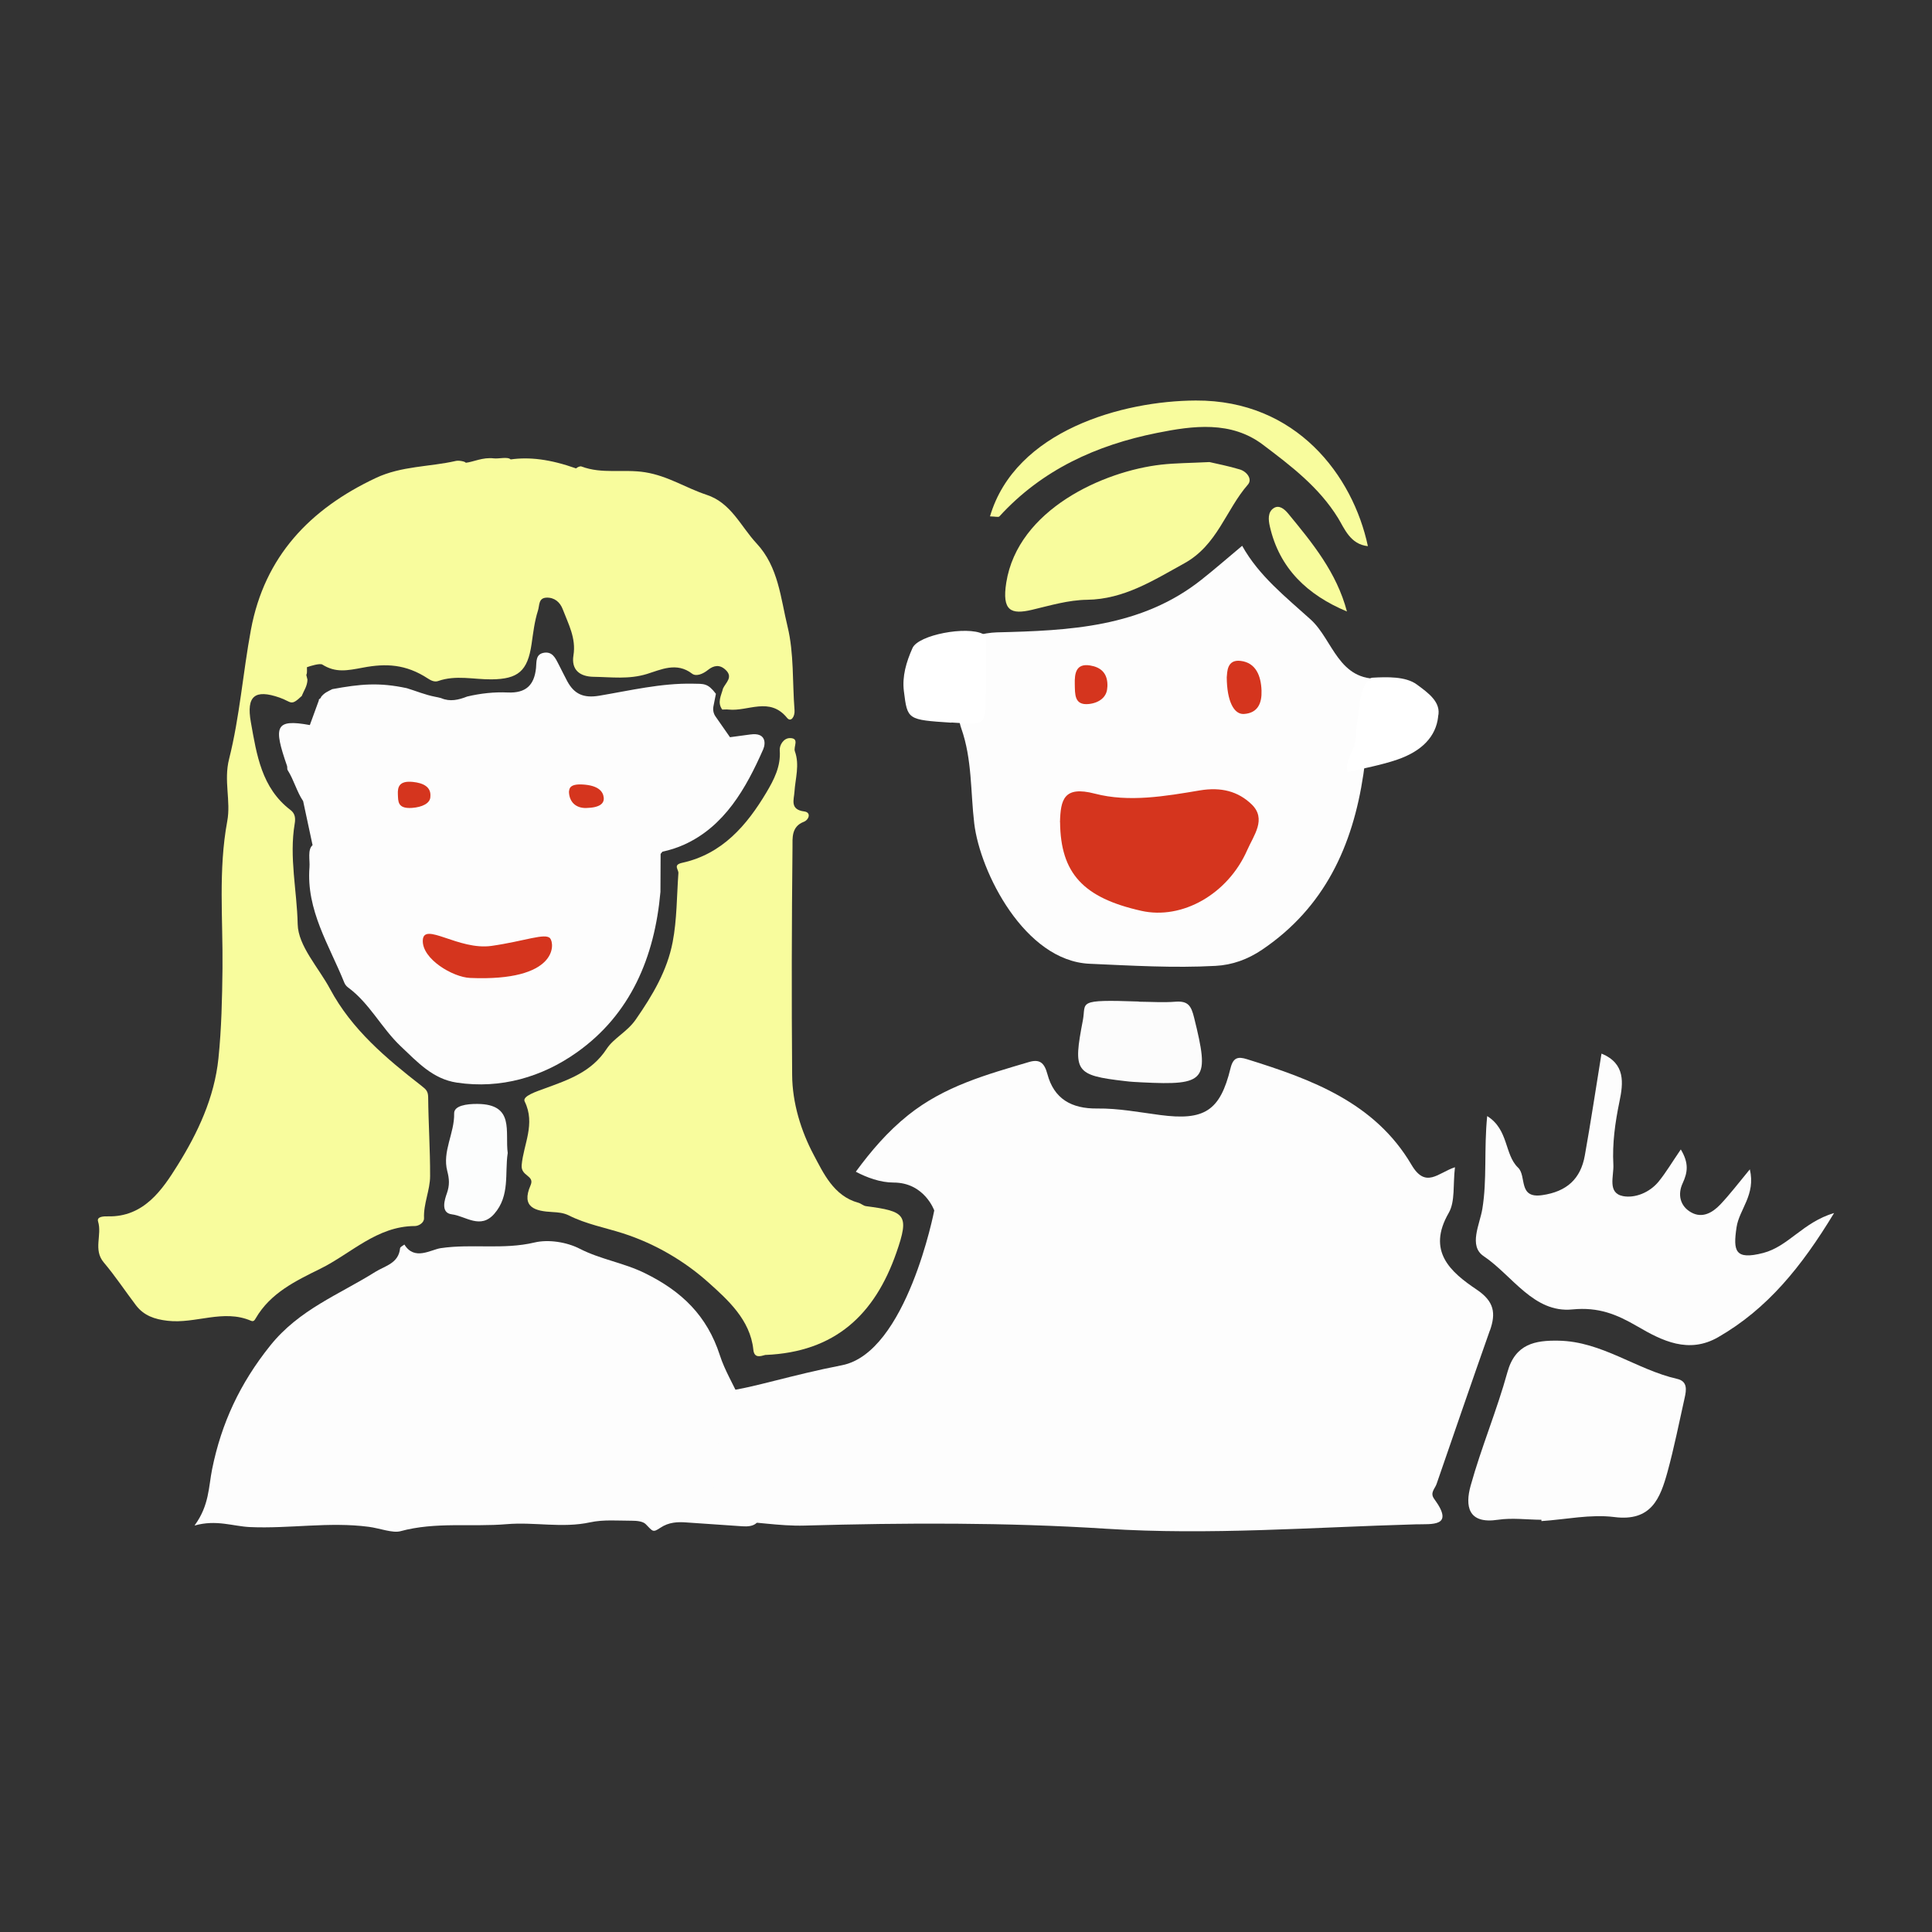 <?xml version="1.0" encoding="UTF-8"?>
<svg id="_レイヤー_1" data-name="レイヤー 1" xmlns="http://www.w3.org/2000/svg" viewBox="0 0 219.43 219.43">
  <rect x="0" y="0" width="219.43" height="219.43" fill="#333333" stroke="none"/>
  <defs>
    <style>
      .cls-1 {
        fill: #d5351e;
      }

      .cls-2 {
        fill: #fff;
      }

      .cls-3 {
        fill: #f8fc9d;
      }

      .cls-4 {
        fill: #fcfcfc;
      }

      .cls-5 {
        fill: #fdfdfd;
      }

      .cls-6 {
        fill: #fcfdfd;
      }
    </style>
  </defs>
  <path class="cls-5" d="M141.08,61.99c1.91,3.43,4.96,5.82,7.79,8.38,2.54,2.31,3.12,7.02,7.97,6.71-1.85,3.42-1.45,7.22-1.99,10.85-1.21,8.14-4.41,15.14-11.5,19.93-1.64,1.11-3.4,1.74-5.29,1.84-4.77.26-9.54-.03-14.32-.24-7.35-.33-12.43-10.39-13.09-15.94-.43-3.61-.23-7.27-1.47-10.79-1.14-3.23,1.45-6.31.57-9.69-.17-.65,2.03-1.18,3.48-1.22,8.19-.2,16.39-.55,23.24-5.99,1.48-1.17,2.9-2.41,4.62-3.85Z"/>
  <path class="cls-5" d="M181.91,119.67c2.73,1.13,2.46,3.36,2.02,5.46-.49,2.37-.82,4.73-.69,7.15.07,1.3-.71,3.21,1.09,3.57,1.35.26,3.02-.39,4.05-1.65.84-1.03,1.52-2.19,2.52-3.65.95,1.58.77,2.62.21,3.84-.59,1.27-.3,2.6.97,3.31,1.26.71,2.43.03,3.31-.9,1.08-1.14,2.03-2.39,3.35-3.99.69,2.91-1.21,4.54-1.51,6.59-.39,2.66-.21,3.74,3.02,2.91,2.89-.75,4.49-3.47,8.06-4.54-3.7,6.11-7.58,10.89-13.16,14.1-3.35,1.93-6.37.42-9.19-1.23-2.34-1.36-4.39-2.21-7.37-1.92-4.4.44-6.81-3.85-10.08-6.05-1.74-1.17-.44-3.6-.15-5.37.55-3.35.17-6.74.55-10.54,2.46,1.54,1.94,4.36,3.51,5.86,1,.96-.04,3.53,2.74,3.12,2.78-.4,4.37-1.84,4.84-4.51.68-3.8,1.25-7.61,1.89-11.55Z"/>
  <path class="cls-5" d="M175.05,172.61c-1.64-.01-3.32-.24-4.92,0-3.44.52-3.73-1.6-3.1-3.87,1.21-4.35,2.98-8.55,4.18-12.9.89-3.23,3.18-3.62,5.81-3.57,4.91.08,8.85,3.29,13.47,4.34,1.19.27,1.05,1.25.85,2.14-.63,2.81-1.19,5.65-1.95,8.42-.83,3.01-1.84,5.67-6.05,5.13-2.69-.34-5.51.28-8.27.46,0-.06,0-.11,0-.17Z"/>
  <path class="cls-3" d="M137.37,52.48c.78.19,2.14.44,3.45.84.8.24,1.45,1.11.91,1.72-2.51,2.88-3.46,6.87-7.22,8.94-3.53,1.95-6.86,4.08-11.03,4.14-2.17.03-4.19.65-6.27,1.14-2.35.55-3.44.17-2.92-3.1,1.33-8.3,11.04-12.65,17.61-13.39,1.62-.18,3.27-.18,5.45-.29Z"/>
  <path class="cls-2" d="M163.34,81.4c-.25,2.25-1.84,3.91-4.63,4.87-1.79.62-3.77.97-5.66,1.44-.38-1.35.87-2.48.92-3.78.06-1.44.33-2.88.49-4.31.13-1.1.77-2.62,1.42-2.65,1.63-.09,3.76-.16,5.02.76,1.29.95,2.83,2.02,2.43,3.67Z"/>
  <path class="cls-2" d="M108.06,82.08c-5.02-.33-4.99-.33-5.4-3.58-.21-1.69.27-3.31.98-4.9.67-1.5,6.18-2.53,8.01-1.59.49.25.34.53.34.85-.04,2.41.07,4.82-.06,7.22-.12,2.23-.23,2.22-3.87,1.98Z"/>
  <path class="cls-3" d="M112.44,58.65c2.87-9.76,15.08-13.13,23.38-13.16,11.43-.05,17.84,8.54,19.54,16.54-2.01-.2-2.68-2.04-3.38-3.18-2.18-3.54-5.38-5.95-8.54-8.34-3.61-2.73-7.91-2.17-12.03-1.34-6.88,1.38-13.06,4.18-17.9,9.48-.11.12-.47.01-1.06,0Z"/>
  <path class="cls-4" d="M129.35,113.77c1.39.01,2.78.11,4.16,0,1.42-.1,1.78.44,2.12,1.84,1.77,7.13,1.39,7.69-5.94,7.32-.63-.03-1.26-.06-1.88-.14-5.75-.66-5.94-1.08-4.82-6.92.39-2.06-.82-2.37,6.35-2.12Z"/>
  <path class="cls-3" d="M152.98,69.45c-4.47-1.87-7.67-4.87-8.76-9.68-.16-.71-.26-1.62.46-2.07.61-.38,1.2.12,1.61.61,2.76,3.35,5.52,6.7,6.69,11.14Z"/>
  <path class="cls-1" d="M120.39,93.39c.07-2.57.42-4.17,3.96-3.25,3.87,1.01,8.01.29,11.93-.37,2.41-.4,4.33.1,5.87,1.58,1.74,1.67.23,3.54-.49,5.19-2.2,5.02-7.4,7.95-12.03,6.91-6.61-1.48-9.17-4.27-9.23-10.06Z"/>
  <path class="cls-1" d="M139.33,76.93c.06-.58,0-2.05,1.56-1.87,1.77.2,2.33,1.73,2.39,3.37.05,1.42-.41,2.56-2,2.66-1.15.07-1.93-1.48-1.95-4.16Z"/>
  <path class="cls-1" d="M125.76,78.07c-.02,1.11-.94,1.77-2.1,1.89-1.66.17-1.56-1.12-1.59-2.26-.03-1.24.14-2.37,1.73-2.12,1.14.18,2.08.81,1.97,2.5Z"/>
  <path class="cls-5" d="M85.21,83.42c-.76.11-1.53.21-2.3.31l-1.64-2.35c-.24-.34-.32-.76-.24-1.16.09-.47.19-.96.28-1.42-.93-1.22-1.35-1.13-2.63-1.15-3.61-.07-7.12.78-10.64,1.37-1.76.29-2.82-.18-3.62-1.66-.35-.65-.66-1.31-1-1.96-.34-.66-.68-1.39-1.59-1.27-1.03.14-.88,1.05-.95,1.73-.2,1.97-1.16,2.88-3.21,2.79-1.54-.07-3.1.1-4.61.46-.97.38-1.95.62-2.96.18-.22-.06-.44-.11-.66-.15-1.11-.21-2.16-.65-3.24-.98-3.18-.68-5.29-.47-8.46.11-.49.26-.9.39-1.31.93.17.02-.37.28-.2.3l-1.04,2.85c-3.98-.73-4.14.17-2.59,4.64.05.15-.01.36.07.48.71,1.11,1.02,2.42,1.76,3.52l1.07,5c-.59.5-.29,1.7-.35,2.5-.39,4.88,2.25,8.87,3.96,13.13.09.21.23.39.42.53,2.45,1.8,3.78,4.59,5.97,6.67,1.93,1.82,3.65,3.73,6.39,4.14,4.99.75,9.69-.65,13.59-3.41,6.14-4.33,8.87-10.84,9.53-18.25l.02-4.32.21-.25c.84-.18,1.66-.44,2.44-.79,4.6-2.07,7.04-6.38,9-10.83.32-.74.27-1.94-1.45-1.69Z"/>
  <path class="cls-3" d="M34.31,79.01c-1.32,1.26-1.15.71-2.56.22-2.79-.97-3.79-.2-3.26,2.78.66,3.7,1.21,7.49,4.52,10,.53.41.56.96.46,1.55-.64,3.81.26,7.61.34,11.4.05,2.48,2.37,4.92,3.68,7.37,2.47,4.61,6.38,7.88,10.4,11.01.52.4.73.62.74,1.29.03,2.98.23,5.96.22,8.94,0,1.6-.76,3.13-.69,4.78.02.54-.62.9-1.04.9-4.32.01-7.24,3.13-10.76,4.86-2.78,1.37-5.64,2.74-7.31,5.61-.12.2-.23.42-.54.29-3.15-1.36-6.3.37-9.47,0-1.48-.17-2.69-.58-3.59-1.75-1.23-1.62-2.35-3.32-3.66-4.87-1.23-1.45-.18-3.12-.65-4.65-.18-.58.65-.6,1.1-.59,4.11.1,6.21-3.05,7.92-5.79,2.28-3.65,4.19-7.67,4.65-12.16.35-3.4.42-6.79.46-10.2.06-5.58-.49-11.17.54-16.73.43-2.3-.42-4.59.21-7.07,1.21-4.8,1.57-9.8,2.48-14.68,1.55-8.32,6.7-13.71,14.18-17.23,2.92-1.38,6.08-1.25,9.1-1.94.35-.08,1.09.07,1.12.21.87-.09,1.91-.65,3.19-.5.56.07,1.57-.22,1.91.12,2.12-.3,4.46-.03,7.43,1.02.14-.14.46-.28.61-.22,2.34.89,4.82.27,7.24.66,2.6.42,4.62,1.78,6.95,2.55,2.82.92,3.89,3.59,5.7,5.53,2.49,2.67,2.73,6.22,3.52,9.45.74,3.05.54,6.32.79,9.49.06.74-.42,1.4-.84.88-1.99-2.45-4.44-.71-6.65-.95-.24-.03-.48,0-.72,0-.6-.82-.11-1.6.09-2.4.32-.68,1.19-1.29.27-2.13-.66-.61-1.33-.49-1.98.03-.54.44-1.33.79-1.81.42-1.76-1.35-3.53-.45-5.13.04-2.05.63-4.02.35-6.04.32-1.59-.02-2.56-.8-2.3-2.43.32-1.95-.57-3.55-1.21-5.23-.31-.82-.95-1.37-1.86-1.33-.92.04-.77.88-.96,1.47-.4,1.25-.54,2.54-.73,3.83-.45,3.04-1.53,3.95-4.54,3.98-2.02.02-4.06-.52-6.07.19-.41.14-.81-.06-1.15-.28-2.53-1.66-4.8-1.73-7.35-1.25-1.86.35-3.13.61-4.65-.34-.27-.17-1.34.15-1.75.3.06,1.41-.22.31.06,1.41-.01.72-.41,1.26-.63,1.81Z"/>
  <path class="cls-5" d="M22.11,173.24c1.66-2.26,1.58-4.39,1.98-6.37,1.06-5.24,3.17-9.76,6.6-14.04,3.29-4.11,7.82-5.79,11.93-8.37,1.12-.7,2.65-.96,2.82-2.69.02-.16.32-.28.49-.42,1.15,1.87,2.99.58,4.13.41,3.54-.52,7.1.2,10.64-.64,1.59-.38,3.67-.05,5.15.71,2.38,1.22,5.01,1.59,7.41,2.78,4.15,2.04,7.04,4.8,8.5,9.32.53,1.66,1.52,3.3,2.27,4.96,1.84,4.08,1.86,8.44,2.25,12.75.13,1.44-.72,1.8-1.97,1.71-2.09-.16-4.18-.27-6.27-.43-1.08-.09-2.08-.04-3.04.6-.86.57-.84.43-1.66-.41-.32-.33-1.03-.39-1.56-.39-1.59,0-3.23-.15-4.75.18-3.17.69-6.33-.06-9.48.21-4.01.34-8.06-.29-12.07.8-.89.24-2.37-.34-3.6-.5-4.51-.59-9,.23-13.5.03-1.93-.09-3.8-.87-6.26-.18Z"/>
  <path class="cls-3" d="M86.92,153.89c-.55.15-1.26.41-1.36-.61-.35-3.39-2.95-5.69-5.04-7.57-2.7-2.43-6.03-4.43-9.79-5.64-2.01-.64-4.19-1.05-6.11-2.02-.63-.31-1.22-.35-1.87-.39-1.93-.1-3.6-.5-2.49-3.04.5-1.14-1.12-1-1.01-2.29.2-2.35,1.6-4.68.34-7.23-.3-.61,1.37-1.14,2.32-1.49,2.64-.97,5.26-1.84,6.99-4.48.8-1.23,2.33-1.92,3.31-3.34,1.91-2.75,3.57-5.55,4.19-8.8.49-2.55.46-5.21.65-7.82.03-.44-.66-.94.45-1.18,4.54-1,7.33-4.26,9.56-8.01.83-1.4,1.64-2.94,1.5-4.75-.05-.61.45-1.4,1.15-1.4,1.14,0,.38.98.57,1.5.56,1.55.05,3.08-.05,4.63-.05.84-.55,1.99,1.11,2.2.84.11.53.96-.05,1.18-1.43.55-1.27,1.87-1.28,2.86-.09,8.63-.11,17.25-.04,25.88.02,3.21,1.02,6.4,2.45,9.09,1.08,2.02,2.26,4.67,5.06,5.43.31.08.57.35.88.39,4.47.59,4.96.95,3.45,5.28-2.46,7.05-6.97,11.29-14.86,11.62Z"/>
  <path class="cls-6" d="M57.66,130.99c-.34,2.28.28,4.81-1.52,6.87-1.58,1.81-3.26.25-4.82.06-1.33-.16-.8-1.73-.56-2.4.32-.92.27-1.63.04-2.51-.59-2.24.83-4.29.78-6.55-.02-.89,1.43-1.09,2.64-1.08,4.29.03,3.11,3.18,3.45,5.61Z"/>
  <path class="cls-1" d="M64.62,89.92c.05-.26-.02-.91,1.55-.82,1.76.1,2.33.77,2.4,1.5.06.63-.4,1.13-1.99,1.17-1.15.03-1.93-.66-1.96-1.85Z"/>
  <path class="cls-1" d="M48.88,90.49c-.01.75-.94,1.19-2.09,1.27-1.66.11-1.56-.76-1.6-1.53-.04-.83.13-1.59,1.72-1.42,1.14.12,2.08.55,1.97,1.68Z"/>
  <path class="cls-1" d="M53.38,111.07c-1.93-.08-5.46-2.14-5.36-4.28s4.07,1.18,7.82.64,6.1-1.5,6.64-.86.86,4.93-9.1,4.5Z"/>
  <path class="cls-5" d="M169.22,151.12c.7-1.98.49-3.31-1.5-4.65-2.98-2-5.69-4.36-3.18-8.71.75-1.3.47-3.19.71-5.19-1.92.63-3.32,2.48-4.94-.28-4.16-7.07-11.35-9.71-18.68-11.99-.97-.3-1.56-.25-1.87,1.02-1.18,4.86-2.98,5.98-7.99,5.32-2.37-.31-4.75-.77-7.13-.74-2.97.04-4.94-1.12-5.68-3.91-.36-1.35-.93-1.71-2.09-1.37-4.82,1.43-9.59,2.73-13.72,6.03-2.35,1.88-4.23,4.09-5.95,6.43,1.25.66,2.78,1.23,4.29,1.23,3.5,0,4.62,3.17,4.62,3.17,0,0-3.12,16.15-10.49,17.58-5.58,1.08-10.3,2.6-12.86,2.89-.99,3.94-1.5,8.05-1.83,12.21-.11,1.36-.17,2.49,1.78,2.55,2.89.08,5.79.64,8.67.56,11.43-.32,22.84-.37,34.27.36,11.69.75,23.41-.17,35.11-.5,1.91-.05,4.49.32,2.13-2.89-.51-.7.08-1.14.27-1.69,2.01-5.81,4-11.63,6.05-17.43Z"/>
</svg>